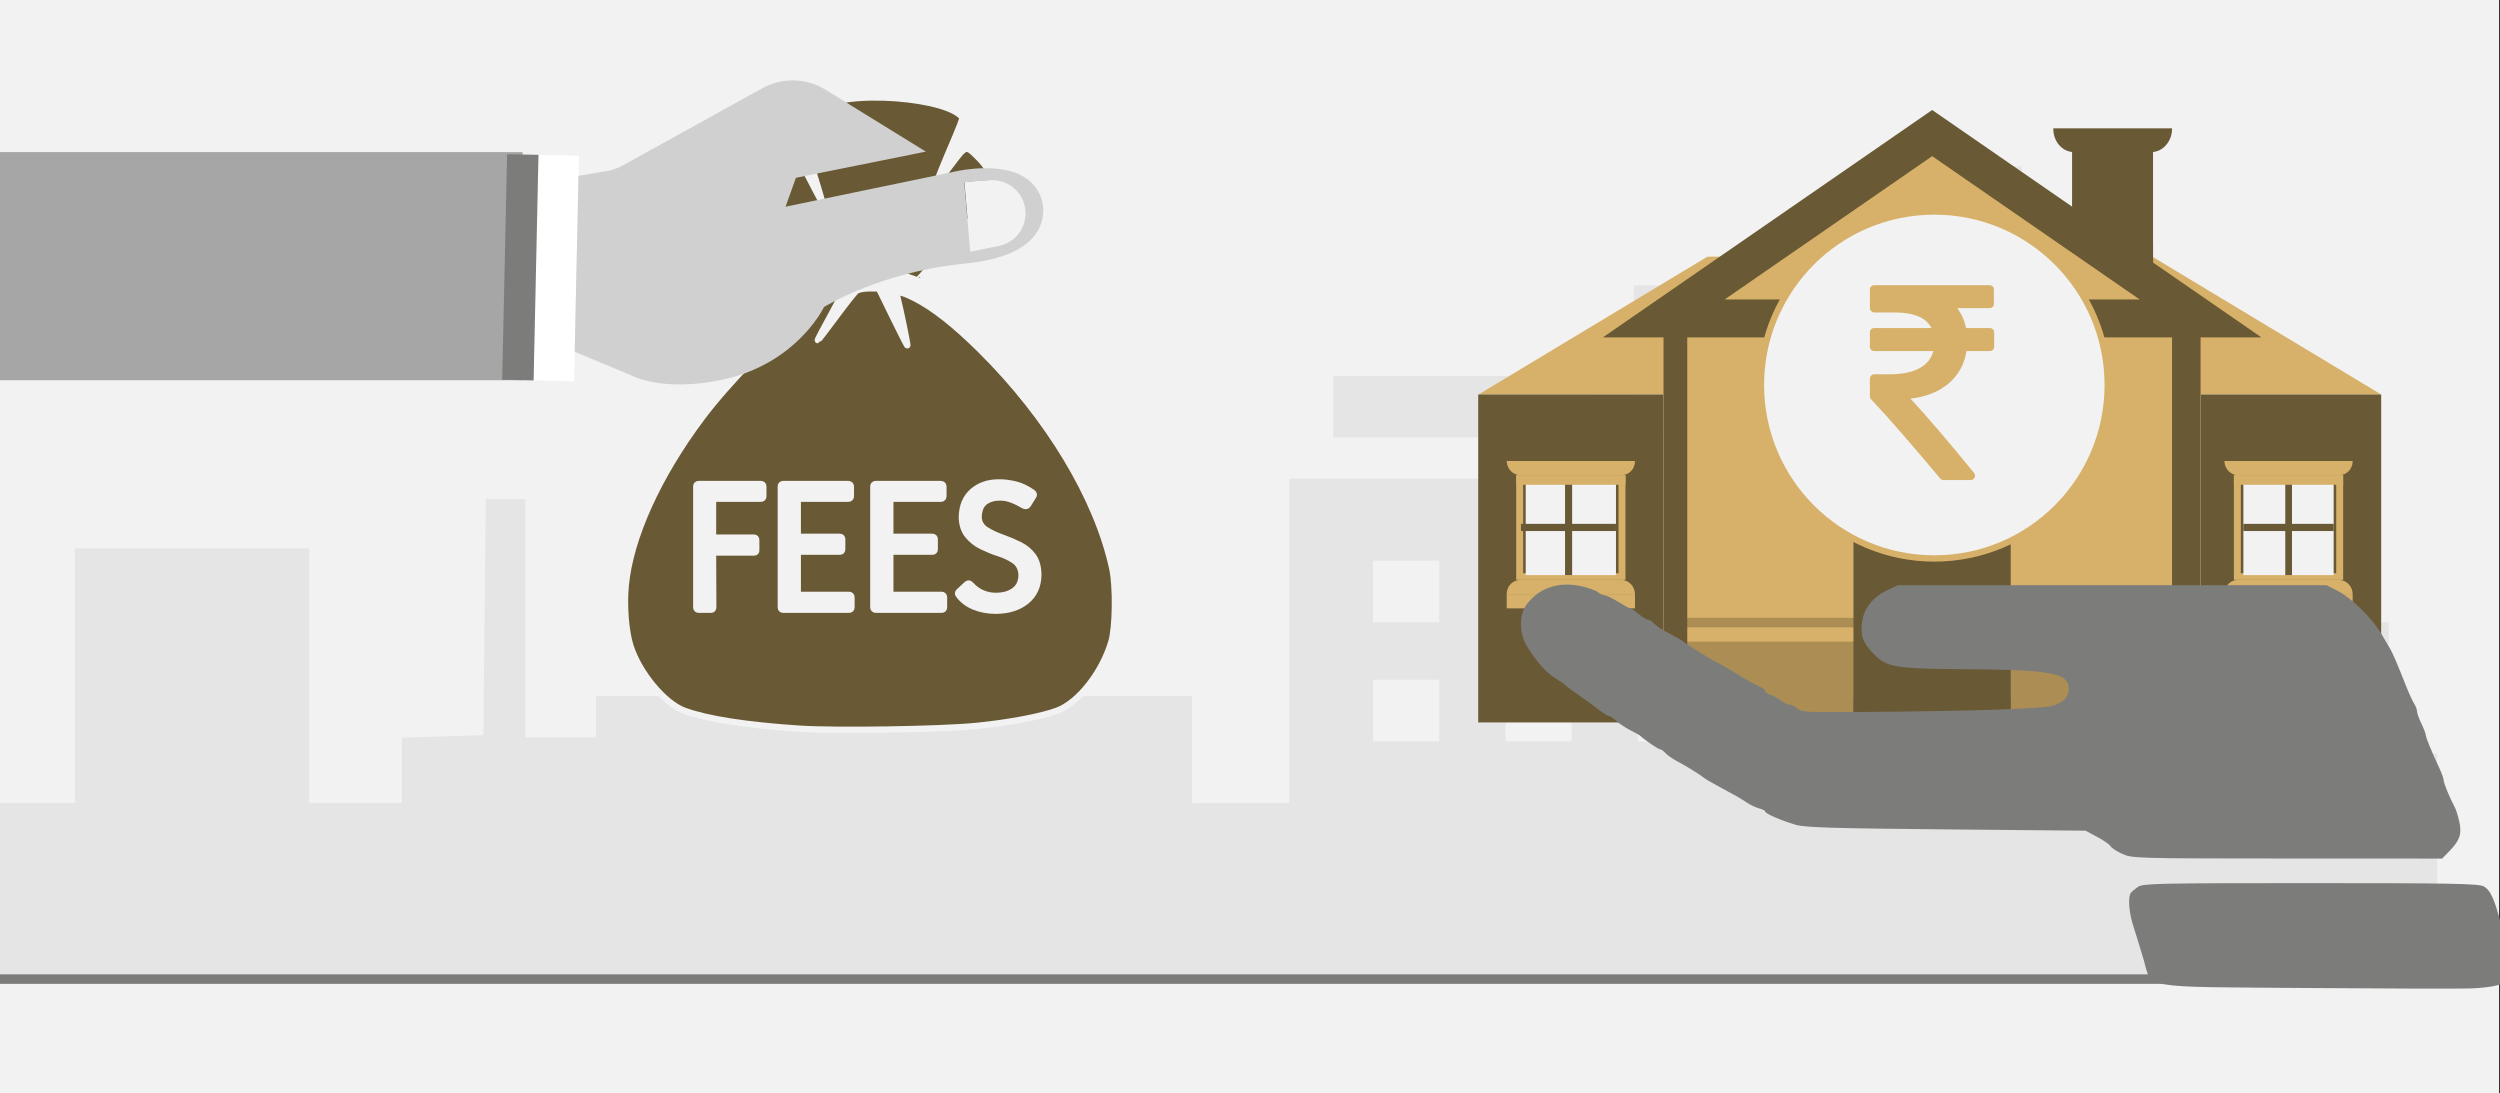 <svg width="526" height="230" xmlns="http://www.w3.org/2000/svg" xmlns:xlink="http://www.w3.org/1999/xlink" overflow="hidden"><rect width="100%" height="100%" fill="#333333" stroke="none"/><defs><clipPath id="clip0"><path d="M0 0 526 0 526 230 0 230Z" fill-rule="evenodd" clip-rule="evenodd"/></clipPath><clipPath id="clip1"><path d="M320 123 528 123 528 208 320 208Z" fill-rule="evenodd" clip-rule="evenodd"/></clipPath><clipPath id="clip2"><path d="M320 123 528 123 528 208 320 208Z" fill-rule="evenodd" clip-rule="evenodd"/></clipPath><clipPath id="clip3"><path d="M320 123 528 123 528 208 320 208Z" fill-rule="evenodd" clip-rule="evenodd"/></clipPath><clipPath id="clip4"><path d="M386 59 427 59 427 101 386 101Z" fill-rule="evenodd" clip-rule="evenodd"/></clipPath><clipPath id="clip5"><path d="M386 59 427 59 427 101 386 101Z" fill-rule="evenodd" clip-rule="evenodd"/></clipPath><clipPath id="clip6"><path d="M386 59 427 59 427 101 386 101Z" fill-rule="evenodd" clip-rule="evenodd"/></clipPath></defs><g clip-path="url(#clip0)"><rect x="0" y="0" width="525.239" height="230" fill="#FFFFFF" transform="scale(1.001 1)"/><rect x="0" y="0" width="525.239" height="230" fill="#F2F2F2" transform="scale(1.001 1)"/><path d="M0 152.97 0 133.939 7.907 133.939 15.758 133.939 15.758 107.182 15.758 80.374 40.369 80.374 64.98 80.374 64.98 107.182 64.98 133.939 74.724 133.939 84.468 133.939 84.468 127.094 84.468 120.198 93.043 119.939 101.618 119.679 101.841 94.841 102.119 70.003 106.295 70.003 110.415 70.003 110.415 95.049 110.415 120.146 117.877 120.146 125.282 120.146 125.282 115.79 125.282 111.486 137.81 111.486 150.339 111.486 150.339 97.226 150.339 82.967 158.245 82.967 166.096 82.967 166.096 60.514 166.096 38.009 170.272 38.009 174.449 38.009 174.449 60.514 174.449 82.967 187.478 82.967 200.452 82.967 200.452 97.226 200.452 111.486 225.508 111.486 250.564 111.486 250.564 122.739 250.564 133.939 260.754 133.939 270.999 133.939 270.999 99.819 270.999 65.699 322.95 65.699 374.9 65.699 374.9 96.812 374.9 127.924 378.631 127.924 382.361 127.924 382.361 82.604 382.361 37.283 385.368 37.024 388.375 36.713 388.653 24.838 388.876 12.963 393.943 12.963 399.066 12.963 399.066 6.482 399.066 0 412.039 0 425.013 0 425.013 6.482 425.013 12.963 430.581 12.963 436.149 12.963 436.149 25.046 436.149 37.179 438.933 37.179 441.717 37.179 441.717 80.374 441.717 123.568 447.787 123.568 453.8 123.568 453.8 115.375 453.8 107.182 465.382 107.182 477.019 107.182 477.019 115.375 477.019 123.568 481.641 123.568 486.262 123.568 486.262 109.775 486.262 95.93 494.169 95.93 502.076 95.93 502.076 109.775 502.076 123.568 507.142 123.568 512.265 123.568 512.265 142.599 512.265 161.629 518.78 161.629 525.239 161.629 525.239 166.815 525.239 172 262.647 172 0 172 0 152.97ZM401.85 93.752 401.85 58.751 396.727 58.751 391.604 58.751 391.604 93.752 391.604 128.754 396.727 128.754 401.85 128.754 401.85 93.752ZM416.661 93.752 416.661 58.751 412.039 58.751 407.418 58.751 407.418 93.752 407.418 128.754 412.039 128.754 416.661 128.754 416.661 93.752ZM432.474 93.752 432.474 58.751 427.797 58.751 423.176 58.751 423.176 93.752 423.176 128.754 427.797 128.754 432.474 128.754 432.474 93.752ZM302.515 114.494 302.515 108.012 295.555 108.012 288.595 108.012 288.595 114.494 288.595 120.976 295.555 120.976 302.515 120.976 302.515 114.494ZM330.355 114.494 330.355 108.012 323.395 108.012 316.435 108.012 316.435 114.494 316.435 120.976 323.395 120.976 330.355 120.976 330.355 114.494ZM358.196 114.494 358.196 108.012 351.236 108.012 344.276 108.012 344.276 114.494 344.276 120.976 351.236 120.976 358.196 120.976 358.196 114.494ZM302.515 89.448 302.515 82.967 295.555 82.967 288.595 82.967 288.595 89.448 288.595 95.93 295.555 95.93 302.515 95.93 302.515 89.448ZM330.355 89.448 330.355 82.967 323.395 82.967 316.435 82.967 316.435 89.448 316.435 95.93 323.395 95.93 330.355 95.93 330.355 89.448ZM358.196 89.448 358.196 82.967 351.236 82.967 344.276 82.967 344.276 89.448 344.276 95.93 351.236 95.93 358.196 95.93 358.196 89.448ZM280.242 50.558 280.242 44.076 307.637 44.076 335.033 44.076 335.033 50.558 335.033 57.039 307.637 57.039 280.242 57.039 280.242 50.558ZM343.385 41.069 343.385 25.046 354.966 25.046 366.548 25.046 366.548 41.069 366.548 57.039 354.966 57.039 343.385 57.039 343.385 41.069Z" fill="#E5E5E5" fill-rule="evenodd" transform="matrix(1.001 0 -0 1 0 35)"/><path d="M0 0 526.521 0" stroke="#7C7C7B" stroke-width="1.997" stroke-miterlimit="8" fill="none" fill-rule="evenodd" transform="matrix(1.001 0 -0 1 -1 206)"/><path d="M-189.725-29 0-29-48.111 0-141.614 0Z" fill="#D7B169" fill-rule="evenodd" transform="matrix(1.001 8.75495e-08 8.74228e-08 -1 501 54)"/><rect x="-38.944" y="-69" width="38.944" height="69" fill="#695934" transform="matrix(1.001 8.75495e-08 8.74228e-08 -1 350 83)"/><rect x="-37.945" y="-69" width="37.945" height="69" fill="#695934" transform="matrix(1.001 8.75495e-08 8.74228e-08 -1 501 83)"/><path d="M-22.967-22 0-22 0 0-22.967 0-22.967-22ZM-1.459-20.602-21.508-20.602-21.508-1.398-1.459-1.398-1.459-20.602Z" fill="#D7B169" fill-rule="evenodd" transform="matrix(1.001 8.75495e-08 8.74228e-08 -1 493 100)"/><path d="M0 0-18.973 0-18.973-20 0-20Z" fill="#F2F2F2" fill-rule="evenodd" transform="matrix(1.001 8.75495e-08 8.74228e-08 -1 491 101)"/><path d="M-18.973-9.218-18.973-10.728-10.169-10.728-10.169-20-8.753-20-8.753-10.728 0-10.728 0-9.218-8.753-9.218-8.753 0-10.169 0-10.169-9.218Z" fill="#695934" fill-rule="evenodd" transform="matrix(1.001 8.75495e-08 8.74228e-08 -1 491 101)"/><path d="M-24.007-3-2.9-3C-1.289-3 0-1.691 0-0.055L0 0-26.961 0-26.961-0.055C-26.907-1.691-25.618-3-24.007-3Z" fill="#D7B169" fill-rule="evenodd" transform="matrix(1.001 8.75495e-08 8.74228e-08 -1 495 97)"/><path d="M-2.954 0-24.061 0C-25.672 0-26.961-1.309-26.961-2.946L-26.961-3 0-3 0-2.946C-0.054-1.309-1.343 0-2.954 0Z" fill="#D7B169" fill-rule="evenodd" transform="matrix(1.001 8.75495e-08 8.74228e-08 -1 495 122)"/><path d="M0 0-22.967 0-22.967-2 0-2Z" fill="#D7B169" fill-rule="evenodd" transform="matrix(1.001 8.75495e-08 8.74228e-08 -1 493 100)"/><path d="M0 0-26.961 0-26.961-3 0-3Z" fill="#D7B169" fill-rule="evenodd" transform="matrix(1.001 8.75495e-08 8.74228e-08 -1 495 125)"/><path d="M0 0-16.976 0-16.976-29 0-29Z" fill="#695934" fill-rule="evenodd" transform="matrix(1.001 8.75495e-08 8.74228e-08 -1 453 31)"/><path d="M-16.976 0-16.976-29 0-29 0-20.342-15.728 0Z" fill="#695934" fill-rule="evenodd" transform="matrix(1.001 8.75495e-08 8.74228e-08 -1 453 31)"/><path d="M-20.604-5-4.36-5C-1.969-5 0-2.778 0-0.079L0 0-24.964 0-24.964-0.079C-24.964-2.857-22.995-5-20.604-5Z" fill="#695934" fill-rule="evenodd" transform="matrix(1.001 8.75495e-08 8.74228e-08 -1 457 27)"/><path d="M0 0-112.837 0-112.837-85 0-85Z" fill="#D7B169" fill-rule="evenodd" transform="matrix(1.001 8.75495e-08 8.74228e-08 -1 463 67)"/><path d="M0 0-112.837 0-112.837-17 0-17Z" fill="#000000" fill-rule="evenodd" fill-opacity="0.2" transform="matrix(1.001 8.75495e-08 8.74228e-08 -1 463 135)"/><path d="M0 0-112.837 0-112.837-2 0-2Z" fill="#000000" fill-rule="evenodd" fill-opacity="0.2" transform="matrix(1.001 8.75495e-08 8.74228e-08 -1 463 130)"/><path d="M0 0-32.952 0-32.952-67 0-67Z" fill="#695934" fill-rule="evenodd" transform="matrix(1.001 8.75495e-08 8.74228e-08 -1 423 85)"/><path d="M0 0-32.952 0-32.952-62 0-62Z" fill="#695934" fill-rule="evenodd" transform="matrix(1.001 8.75495e-08 8.74228e-08 -1 423 90)"/><path d="M-40.901-5-4.941-5C-2.196-5 0-2.818 0-0.091L0 0-45.934 0-45.934-0.091C-45.934-2.818-43.646-5-40.901-5Z" fill="#695934" fill-rule="evenodd" transform="matrix(1.001 8.75495e-08 8.74228e-08 -1 429 80)"/><path d="M-5.991-2.502C-5.991-3.918-4.593-5-2.996-5-1.298-5 0-3.834 0-2.502 0-1.17-1.398-0.004-2.996-0.004-4.593 0.079-5.991-1.087-5.991-2.502Z" fill="#695934" fill-rule="evenodd" transform="matrix(1.001 8.75495e-08 8.74228e-08 -1 399 115)"/><path d="M0 0-32.952 0-32.952-5 0-5Z" fill="#695934" fill-rule="evenodd" transform="matrix(1.001 8.75495e-08 8.74228e-08 -1 423 147)"/><rect x="-4.993" y="-85" width="4.993" height="85" fill="#695934" transform="matrix(1.001 8.75495e-08 8.74228e-08 -1 355 67)"/><rect x="-5.991" y="-85" width="5.991" height="85" fill="#695934" transform="matrix(1.001 8.75495e-08 8.74228e-08 -1 463 67)"/><path d="M0-39-56.418 0-112.836-39Z" stroke="#695934" stroke-width="7.988" stroke-miterlimit="8" fill="#D7B169" fill-rule="evenodd" transform="matrix(1.001 8.75495e-08 8.74228e-08 -1 463 28)"/><path d="M0 0-112.837 0-112.837-5 0-5Z" fill="#695934" fill-rule="evenodd" transform="matrix(1.001 8.75495e-08 8.74228e-08 -1 463 65)"/><path d="M-22.967-22 0-22 0 0-22.967 0-22.967-22ZM-1.459-20.602-21.508-20.602-21.508-1.398-1.459-1.398-1.459-20.602Z" fill="#D7B169" fill-rule="evenodd" transform="matrix(1.001 8.75495e-08 8.74228e-08 -1 342 100)"/><path d="M0 0-18.973 0-18.973-20 0-20Z" fill="#F2F2F2" fill-rule="evenodd" transform="matrix(1.001 8.75495e-08 8.74228e-08 -1 340 101)"/><path d="M-19.971-9.218-19.971-10.728-10.704-10.728-10.704-20-9.213-20-9.213-10.728 0-10.728 0-9.218-9.213-9.218-9.213 0-10.704 0-10.704-9.218Z" fill="#695934" fill-rule="evenodd" transform="matrix(1.001 8.75495e-08 8.74228e-08 -1 340 101)"/><path d="M-24.007-3-2.9-3C-1.289-3 0-1.691 0-0.055L0 0-26.961 0-26.961-0.055C-26.907-1.691-25.618-3-24.007-3Z" fill="#D7B169" fill-rule="evenodd" transform="matrix(1.001 8.75495e-08 8.74228e-08 -1 344 97)"/><path d="M-2.954 0-24.061 0C-25.672 0-26.961-1.309-26.961-2.946L-26.961-3 0-3 0-2.946C-0.054-1.309-1.343 0-2.954 0Z" fill="#D7B169" fill-rule="evenodd" transform="matrix(1.001 8.75495e-08 8.74228e-08 -1 344 122)"/><path d="M0 0-22.967 0-22.967-2 0-2Z" fill="#D7B169" fill-rule="evenodd" transform="matrix(1.001 8.75495e-08 8.74228e-08 -1 342 100)"/><path d="M0 0-26.961 0-26.961-3 0-3Z" fill="#D7B169" fill-rule="evenodd" transform="matrix(1.001 8.75495e-08 8.74228e-08 -1 344 125)"/><g clip-path="url(#clip1)"><g clip-path="url(#clip2)"><g clip-path="url(#clip3)"><path d="M165.279 84.877C129.717 84.599 132.872 85.159 130.987 78.787 130.335 76.584 129.386 73.499 128.877 71.931 127.941 69.047 127.68 65.804 128.311 64.895 128.501 64.621 129.179 64.04 129.817 63.603 130.882 62.875 133.88 62.809 166.111 62.809 195.963 62.809 201.444 62.912 202.568 63.493 203.926 64.195 204.829 66.124 206.097 71.026 206.431 72.317 207.05 74.384 207.472 75.62 208.322 78.104 208.482 81.671 207.8 82.945 207.164 84.133 204.388 84.816 199.555 84.973 197.23 85.049 181.807 85.006 165.279 84.877ZM126.546 56.666C125.385 56.14 124.27 55.413 124.068 55.051 123.866 54.689 122.597 53.804 121.248 53.084L118.796 51.775 89.451 51.503C65.19 51.278 59.699 51.107 57.758 50.521 54.57 49.557 51.419 48.187 51.419 47.764 51.419 47.573 50.87 47.278 50.198 47.11 49.526 46.941 48.417 46.435 47.733 45.984 46.116 44.918 45.191 44.387 41.842 42.598 40.32 41.784 38.84 40.925 38.556 40.689 37.692 39.971 34.858 38.214 32.961 37.219 31.976 36.703 30.834 35.911 30.423 35.459 30.012 35.007 29.483 34.637 29.247 34.637 28.886 34.637 25.876 32.582 25.126 31.823 24.997 31.692 24.056 31.163 23.035 30.646 22.014 30.13 20.663 29.232 20.032 28.651 19.401 28.07 18.673 27.594 18.415 27.594 18.156 27.594 17.078 26.903 16.018 26.058 14.959 25.214 13.141 23.893 11.979 23.124 10.817 22.355 9.655 21.494 9.397 21.21 9.138 20.927 8.135 20.223 7.166 19.646 5.303 18.536 3.008 15.914 1.176 12.804-0.385 10.155-0.393 6.329 1.158 4.241 3.833 0.64 8.007-0.739 12.856 0.378 14.31 0.713 15.834 1.269 16.242 1.613 16.649 1.958 17.26 2.24 17.598 2.24 17.937 2.24 19.244 2.874 20.503 3.649 21.762 4.423 22.948 5.057 23.137 5.058 23.327 5.058 24.096 5.586 24.847 6.232 25.597 6.877 26.462 7.405 26.769 7.405 27.076 7.405 27.675 7.789 28.1 8.258 28.525 8.728 29.878 9.614 31.108 10.228 32.337 10.842 33.554 11.522 33.812 11.739 34.688 12.476 40.134 15.873 41.202 16.348 41.785 16.607 43.637 17.672 45.315 18.714 46.994 19.756 49.054 20.916 49.893 21.291 50.732 21.666 51.419 22.167 51.419 22.404 51.419 22.642 51.894 22.985 52.476 23.167 53.056 23.349 54.036 23.891 54.652 24.372 55.267 24.853 56.096 25.247 56.493 25.247 56.89 25.247 57.623 25.616 58.123 26.068 58.939 26.806 60.144 26.882 69.898 26.815 94.826 26.643 110.284 26.13 112.194 25.41 114.372 24.59 115.239 23.597 115.26 21.9 115.299 18.659 111.769 17.961 94.616 17.818 78.351 17.683 77.069 17.477 74.163 14.529 71.908 12.242 71.367 10.653 71.818 7.644 72.222 4.956 74.144 2.558 76.97 1.221L79.28 0.127 124.392 0.127 169.505 0.127 171.811 1.301C174.74 2.792 179.151 7.115 181.016 10.323 181.81 11.688 182.654 13.121 182.892 13.509 183.375 14.296 184.546 17.034 186.205 21.256 186.814 22.805 187.584 24.49 187.917 24.999 188.249 25.509 188.528 26.248 188.537 26.642 188.546 27.037 188.961 28.205 189.46 29.238 189.959 30.271 190.374 31.353 190.383 31.643 190.399 32.177 191.628 35.174 193.261 38.659 193.753 39.709 194.155 40.857 194.155 41.211 194.155 41.794 195.452 44.926 196.531 46.947 196.768 47.391 197.174 48.702 197.433 49.859 198.01 52.434 197.561 53.798 195.404 56.019L193.825 57.644 161.241 57.633C129.466 57.623 128.604 57.599 126.546 56.666Z" fill="#7C7C7B" transform="matrix(1 0 -0 1 320 123)"/></g></g></g><path d="M51.963 0.003C49.765 0.032 47.659 0.195 45.828 0.516 41.556 1.262 38.276 2.481 37.13 3.746 36.253 4.715 36.362 5.255 39.446 15.223 40.587 18.908 41.478 21.964 41.43 22.012 41.381 22.062 39.944 19.365 38.237 16.019 35.273 10.206 35.086 9.949 34.056 10.206 31.69 10.796 27.34 14.204 26.24 16.331 25.91 16.971 25.638 18.16 25.638 18.973 25.638 20.277 26.488 21.456 32.826 28.95 36.78 33.625 40.15 37.602 40.316 37.788 40.481 37.974 41.812 37.724 43.272 37.233 45.422 36.509 46.73 36.361 50.146 36.456L54.365 36.573 57.29 32.319C58.899 29.98 60.268 28.119 60.331 28.182 60.395 28.245 59.692 30.152 58.769 32.419 57.846 34.686 57.091 36.653 57.091 36.791 57.091 36.928 58.082 37.347 59.293 37.721L59.293 37.721C60.504 38.095 61.519 38.422 61.55 38.449 61.687 38.57 75.315 22.742 76.213 21.418 78.002 18.784 77.348 15.71 74.363 12.718 71.624 9.974 71.699 9.956 68.55 14.159 66.998 16.231 65.677 17.875 65.615 17.813 65.501 17.698 66.724 14.646 69.418 8.327 70.25 6.374 70.93 4.569 70.93 4.316 70.93 4.064 70.204 3.448 69.316 2.949 65.977 1.073 58.556-0.078 51.963 0.004ZM51.32 40.175C50.2 40.175 48.985 40.411 48.62 40.699 48.256 40.987 46.322 43.44 44.322 46.149 42.323 48.858 40.617 51.075 40.531 51.075 40.444 51.075 41.588 48.874 43.071 46.185 44.555 43.495 45.687 41.212 45.586 41.111 45.178 40.704 40.537 43.21 37.485 45.487 31.536 49.923 21.543 60.192 16.136 67.425 6.922 79.749 1.079 92.657 0.146 102.748-0.248 107.001 0.179 112.397 1.147 115.417 2.965 121.084 8.246 127.451 12.426 129.014 17.118 130.769 25.446 132.077 36.632 132.815 44.292 133.321 66.478 132.975 73.866 132.235 80.79 131.542 87.501 130.268 90.87 129.008 95.346 127.334 100.288 121.056 102.221 114.588 103.138 111.522 103.247 102.897 102.418 99.076 99.209 84.289 88.938 67.252 74.743 53.17 69.364 47.834 64.832 44.253 60.988 42.3 57.822 40.692 56.903 40.627 57.257 42.037 58.001 44.999 59.507 52.372 59.333 52.198 59.222 52.087 57.832 49.337 56.243 46.086L53.356 40.175Z" stroke="#F2F2F2" stroke-width="1.331" stroke-miterlimit="8" fill="#695934" fill-rule="evenodd" transform="matrix(1.001 0 -0 1 131.5 20.5)"/><path d="M5.411 0 0 6.581 3.265 9.265 5.447 11.06 31.202 32.233 31.839 32.758 36.65 36.713 46.254 25.03 42.06 30.131Z" fill="#FFFFFF" fill-rule="evenodd" transform="matrix(-0.652 0.759 0.759 0.652 116.823 28.47)"/><rect x="0" y="0" width="48" height="110.839" fill="#A6A6A6" transform="matrix(-4.37114e-08 1 1.001 4.37747e-08 -1 32)"/><path d="M0 5.101 0 5.101 36.65 35.233 40.843 30.131 4.194 0Z" fill="#7C7C7B" fill-rule="evenodd" transform="matrix(-0.652 0.759 0.759 0.652 109.423 29.254)"/><path d="M2.112 3.756 2.044 3.824C0.943 4.925 0.287 6.306 0.076 7.739 0.022 8.071 0 8.418 0 8.758 0 10.523 0.656 12.28 1.984 13.638 4.156 15.863 7.49 16.353 10.168 14.965 10.545 14.777 10.915 14.543 11.262 14.271L11.744 13.902 16.135 10.492 5.868 0Z" fill="#F2F2F2" fill-rule="evenodd" transform="matrix(-0.652 0.759 0.759 0.652 206.729 33.802)"/><path d="M15.04 76.29 14.558 76.659C14.211 76.93 13.841 77.165 13.464 77.353 10.786 78.741 7.452 78.251 5.28 76.025 3.952 74.667 3.296 72.91 3.296 71.145 3.296 70.806 3.319 70.458 3.371 70.127 3.582 68.693 4.239 67.313 5.34 66.212L5.408 66.144 9.164 62.388 19.43 72.88ZM63.185 1.795 61.001 0 56.241 3.952C55.411 4.638 54.475 5.182 53.465 5.558L21.829 17.318C17.371 18.977 14.15 22.907 13.411 27.607L9.541 52.076 31.515 34.946 37.541 37.254 9.383 58.956 8.319 59.77 8.327 59.74C6.668 61.075 4.48 63.067 2.76 65.435 1.787 66.778 0.957 68.234 0.475 69.765-0.287 72.148-0.227 74.705 1.357 77.217 1.357 77.217 5.37 83.93 14.467 79.306 14.829 79.125 15.199 78.922 15.576 78.695 16.36 78.243 17.182 77.7 18.042 77.066 19.257 76.161 20.547 75.075 21.912 73.77 22.138 73.551 22.365 73.34 22.591 73.137 25.97 69.976 29.334 67.374 32.457 65.269 34.992 63.542 37.368 62.146 39.472 61.03 44.737 58.216 48.29 57.13 48.29 57.13 48.29 57.13 50.395 57.704 53.736 57.733 58.647 57.772 66.258 56.655 73.854 50.839 84.203 42.927 85.629 35.625 85.629 35.625L89.576 23.493 88.938 22.969Z" fill="#D0D0D0" fill-rule="evenodd" transform="matrix(-0.652 0.759 0.759 0.652 161.486 -9.295)"/><path d="M37.725 0.346 51.385 0.346C51.538 0.346 51.667 0.388 51.772 0.469 51.877 0.55 51.932 0.666 51.937 0.816L51.937 2.913C51.937 3.065 51.894 3.188 51.809 3.282 51.724 3.375 51.597 3.423 51.428 3.426L40.776 3.426 40.776 11.447 49.603 11.447C49.942 11.447 50.112 11.618 50.112 11.96L50.112 14.099C50.105 14.406 49.949 14.563 49.645 14.57L40.776 14.57 40.776 23.662 51.555 23.662C51.706 23.663 51.828 23.704 51.921 23.785 52.014 23.866 52.061 23.982 52.064 24.133L52.064 26.272C52.064 26.614 51.894 26.786 51.555 26.786L37.725 26.786C37.574 26.785 37.452 26.744 37.36 26.663 37.267 26.581 37.219 26.466 37.217 26.315L37.217 0.816C37.217 0.51 37.386 0.353 37.725 0.346ZM18.275 0.346 31.935 0.346C32.088 0.346 32.217 0.388 32.322 0.469 32.428 0.55 32.482 0.666 32.487 0.816L32.487 2.913C32.487 3.065 32.444 3.188 32.359 3.282 32.275 3.375 32.147 3.423 31.977 3.426L21.326 3.426 21.326 11.447 30.153 11.447C30.492 11.447 30.662 11.618 30.662 11.96L30.662 14.099C30.655 14.406 30.499 14.563 30.195 14.57L21.326 14.57 21.326 23.662 32.105 23.662C32.256 23.663 32.378 23.704 32.471 23.785 32.564 23.866 32.611 23.982 32.614 24.133L32.614 26.272C32.614 26.614 32.444 26.786 32.105 26.786L18.275 26.786C18.124 26.785 18.002 26.744 17.91 26.663 17.817 26.581 17.769 26.466 17.767 26.315L17.767 0.816C17.767 0.51 17.936 0.353 18.275 0.346ZM0.508 0.346 13.574 0.346C13.726 0.347 13.848 0.387 13.94 0.463 14.033 0.54 14.081 0.643 14.084 0.773L14.084 2.956C14.084 3.262 13.914 3.419 13.574 3.426L3.517 3.426 3.517 11.618 12.132 11.618C12.435 11.618 12.591 11.789 12.598 12.131L12.598 14.271C12.603 14.421 12.573 14.537 12.508 14.619 12.444 14.7 12.318 14.741 12.132 14.742L3.517 14.742 3.559 26.271C3.558 26.443 3.518 26.571 3.438 26.657 3.357 26.743 3.242 26.786 3.093 26.786L0.508 26.786C0.358 26.785 0.236 26.744 0.143 26.662 0.05 26.581 0.003 26.465 0 26.314L0 0.816C0 0.51 0.169 0.353 0.508 0.346ZM63.496 0.003C64.535-0.02 65.683 0.111 66.94 0.398 68.197 0.685 69.439 1.267 70.667 2.142 70.899 2.337 70.986 2.515 70.927 2.677 70.867 2.839 70.795 2.975 70.709 3.084L69.692 4.712C69.558 4.896 69.392 4.979 69.195 4.959 68.997 4.939 68.81 4.871 68.633 4.755 67.689 4.202 66.839 3.798 66.081 3.544 65.323 3.291 64.588 3.165 63.878 3.169 62.611 3.146 61.546 3.45 60.683 4.08 59.819 4.711 59.37 5.807 59.335 7.371 59.395 8.504 59.933 9.388 60.948 10.023 61.964 10.658 63.096 11.189 64.345 11.615 65.628 12.076 66.84 12.592 67.982 13.163 69.124 13.734 70.056 14.507 70.778 15.483 71.5 16.459 71.873 17.785 71.896 19.461 71.852 21.8 71.018 23.636 69.394 24.966 67.77 26.297 65.62 26.975 62.944 27 61.304 26.996 59.798 26.715 58.425 26.155 57.052 25.595 55.971 24.778 55.181 23.705 55.05 23.559 54.994 23.422 55.011 23.292 55.029 23.163 55.142 23.015 55.351 22.848L56.919 21.39C57.083 21.266 57.233 21.235 57.37 21.299 57.507 21.362 57.667 21.492 57.852 21.69 58.517 22.4 59.284 22.941 60.153 23.314 61.021 23.686 61.937 23.874 62.901 23.877 64.541 23.874 65.858 23.504 66.85 22.767 67.843 22.03 68.352 20.942 68.379 19.503 68.319 18.105 67.792 17.076 66.797 16.417 65.803 15.757 64.702 15.243 63.496 14.873 62.358 14.505 61.204 14.036 60.033 13.468 58.862 12.899 57.875 12.126 57.072 11.148 56.269 10.17 55.851 8.882 55.818 7.285 55.87 4.975 56.613 3.188 58.049 1.924 59.484 0.66 61.3 0.019 63.496 0.003Z" stroke="#F2F2F2" stroke-width="1.331" stroke-miterlimit="8" fill="#F2F2F2" fill-rule="evenodd" transform="matrix(1.001 0 -0 1 146.5 101.5)"/><path d="M0 36.5C-4.64021e-15 16.342 16.318-4.64694e-15 36.447-9.29388e-15 56.576-1.85878e-14 72.894 16.342 72.894 36.5 72.894 56.658 56.576 73 36.447 73 16.318 73-2.32011e-14 56.658 0 36.5Z" stroke="#D7B169" stroke-width="1.331" stroke-miterlimit="8" fill="#F2F2F2" fill-rule="evenodd" transform="matrix(1.001 0 -0 1 370.5 44.5)"/><g clip-path="url(#clip4)"><g clip-path="url(#clip5)"><g clip-path="url(#clip6)"><path d="M33.312 9.289C33.138 9.114 32.914 9.027 32.643 9.027L27.664 9.027C27.333 7.416 26.712 6.018 25.8 4.834L32.584 4.834C32.856 4.834 33.079 4.747 33.254 4.572 33.428 4.398 33.515 4.174 33.515 3.903L33.515 0.932C33.515 0.66 33.428 0.437 33.254 0.262 33.079 0.088 32.856 0 32.584 0L8.357 0C8.085 0 7.862 0.088 7.687 0.262 7.513 0.437 7.426 0.66 7.426 0.932L7.426 4.804C7.426 5.057 7.518 5.275 7.702 5.46 7.887 5.644 8.105 5.736 8.357 5.736L12.579 5.736C16.675 5.736 19.277 6.833 20.383 9.026L8.357 9.026C8.085 9.026 7.862 9.114 7.687 9.288 7.513 9.463 7.426 9.686 7.426 9.958L7.426 12.928C7.426 13.2 7.513 13.424 7.687 13.598 7.862 13.773 8.086 13.86 8.357 13.86L20.791 13.86C20.364 15.452 19.369 16.665 17.806 17.5 16.243 18.335 14.181 18.752 11.619 18.752L8.357 18.752C8.105 18.752 7.887 18.845 7.702 19.029 7.518 19.213 7.426 19.432 7.426 19.684L7.426 23.383C7.426 23.635 7.513 23.849 7.687 24.023 11.415 27.983 16.248 33.525 22.189 40.65 22.364 40.883 22.606 41 22.917 41L28.595 41C29.003 41 29.285 40.825 29.439 40.475 29.634 40.126 29.595 39.796 29.323 39.485 23.655 32.535 19.199 27.333 15.957 23.877 19.258 23.489 21.937 22.421 23.994 20.674 26.052 18.927 27.304 16.656 27.751 13.86L32.643 13.86C32.914 13.86 33.138 13.773 33.312 13.598 33.487 13.424 33.575 13.201 33.575 12.929L33.575 9.959C33.575 9.687 33.487 9.464 33.312 9.289Z" fill="#D7B169" transform="matrix(1 0 -0 1 386 60)"/></g></g></g></g></svg>